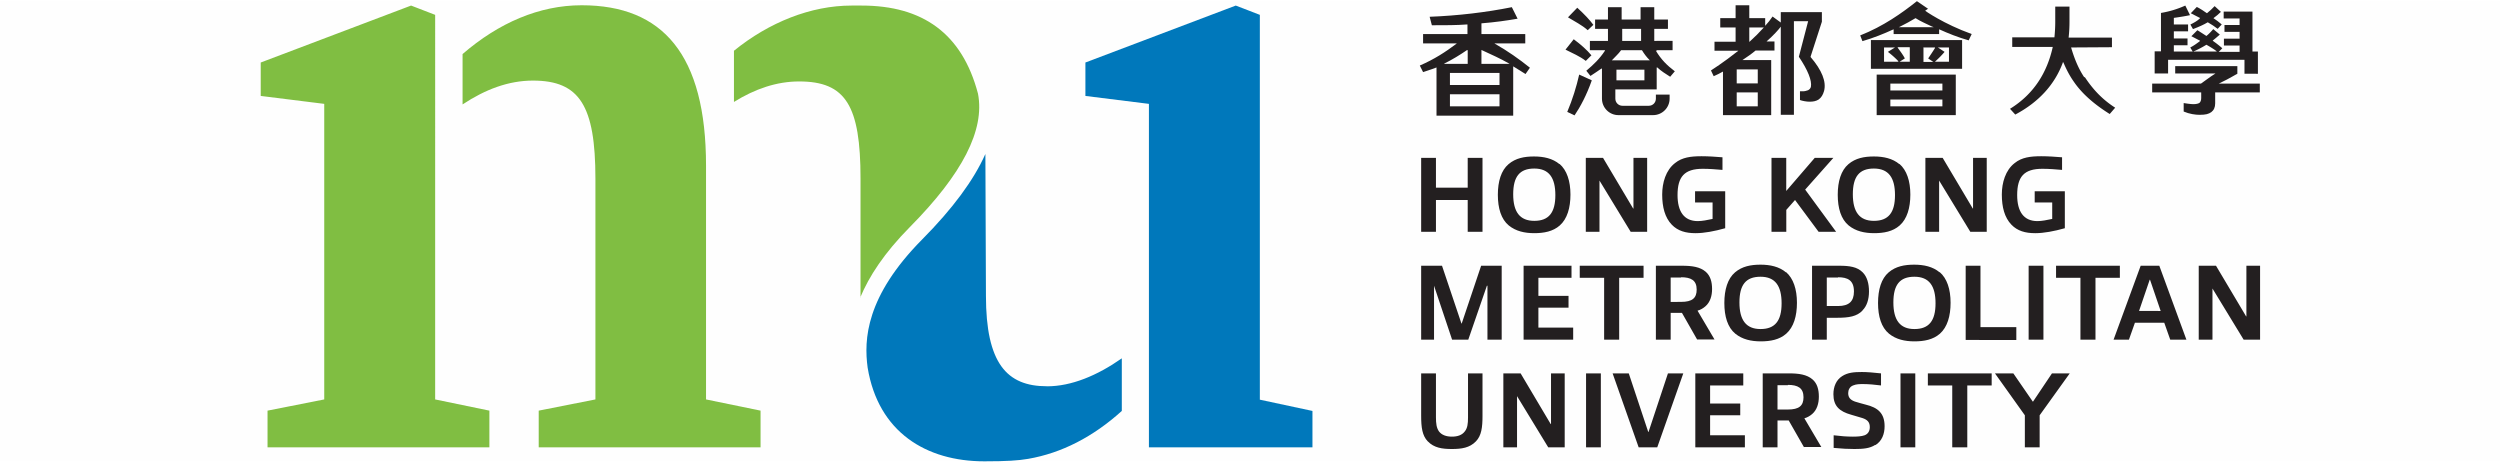 <svg xmlns="http://www.w3.org/2000/svg" xml:space="preserve" width="400" height="74" style="shape-rendering:geometricPrecision;text-rendering:geometricPrecision;image-rendering:optimizeQuality;fill-rule:evenodd;clip-rule:evenodd" viewBox="0 0 495.16 91.14"><defs><style>.fil1,.fil2,.fil3{fill:#0078bb;fill-rule:nonzero}.fil1,.fil2{fill:#231f20}.fil2{fill:#80be42}</style></defs><g id="&#x5716;&#x5C64;_x0020_1"><g id="_1318958117328"><path d="M0 0h495.16v91.14H0z" style="fill:#fefefe"></path><path d="M295.97 8.36h6.13V6.51h-8.68V4.39c2.65-.21 4.99-.54 7.16-.92l-1.14-2.28c-5.16 1.03-10.63 1.68-16.28 1.9l.44 1.68c2.6 0 4.88 0 7-.16h.05v1.9h-8.79v1.85h6.68l-.11.1c-2.17 1.63-4.34 3.04-7.22 4.29l.65 1.3c.93-.27 2.66-.92 2.66-.92v9.55h15.19v-9.77s1.74 1.09 2.44 1.52l.87-1.25c-2.17-1.74-4.4-3.31-6.89-4.72l-.16-.11zm-5.37 1.35h.1v2.71h-4.71l.16-.11c1.52-.75 3.04-1.68 4.45-2.65zm-3.42 4.5H297v2.39h-9.82zm0 6.62v-2.39H297v2.39zm11.88-8.41h-5.64V9.66c2 .92 3.79 1.73 5.31 2.6l.27.16zM315.17 10.69c-.81-.98-1.95-2.01-3.47-3.15l-1.63 2.06c1.41.71 2.82 1.3 4.02 2.23l1.14-1.14zM310.4 21.92l1.46.7c1.14-1.68 2.39-4.01 3.42-6.94l-2.5-1.14c-.54 2.38-1.3 4.88-2.38 7.43zM315.61 4.72c-.71-.98-1.79-2.12-3.21-3.42l-1.84 1.9c1.3.81 2.77 1.52 3.91 2.55l1.14-1.08zM381.9 1.52 379.67 0c-2.93 2.33-6.67 4.99-11.23 6.78l.44 1.14c2.22-.65 4.23-1.46 6.13-2.33h.05v.92h9.01v-.92h.05c1.79.81 3.69 1.57 5.8 2.17l.6-1.25c-5.59-2.01-9.22-4.61-9.22-4.61l.54-.38zm.86 3.53.22.1h-6.89l.22-.1c1.08-.55 2.11-1.09 3.09-1.69 1.03.66 2.17 1.14 3.31 1.69z" class="fil1"></path><path d="M370.56 13.4h18.06V7.7h-18.06zm13.13-4.23h2.33v2.82h-2.77l.11-.11c.6-.54 1.25-1.19 1.79-1.84l-1.41-.93zm-2.77 0h2.33v.11c-.43.7-.87 1.35-1.35 2.06l1.03.7h-1.96V9.22zm-2.66 0v2.82h-2.01l1.03-.65c-.32-.65-.86-1.36-1.41-2.12v-.11h2.34zm-5.1 0h2.17l-1.41.87c.71.54 1.52 1.25 2.06 1.84v.11h-2.82zM412.82 15.08c-1.03-1.52-1.9-3.47-2.61-5.91l8.09-.05v-1.9h-8.58c.11-1.04.17-2.01.17-3.1V1.08h-2.82v3.04c0 .98-.06 2.01-.16 3.04h-8.36v1.9h8.03c-1.14 5.15-3.8 9.38-8.47 12.26l1.04 1.14c4.61-2.44 7.81-5.91 9.43-10.31v-.1l.11.1c.6 1.41 1.25 2.66 2.06 3.8 1.63 2.39 4.07 4.5 7.11 6.4l1.08-1.25c-2.87-1.84-4.66-4.01-6.02-6.07zM429.36 11.61h15.19v2.76l2.66.01v-4.4h-1.08V2.06h-5.7v1.36h3.15v1.3h-2.99v1.36h2.99v1.35h-3.1v1.36h3.1v1.25h-4.13l.71-.71c-.6-.54-1.25-1.03-1.85-1.46h-.05l.05-.11c.49-.38.98-.82 1.36-1.14l-1.3-1.09c-.33.38-.82.93-1.36 1.36-.59-.38-1.25-.81-1.79-1.14l-1.19 1.19c.54.27 1.14.6 1.68.87h.05l-.05.11c-.71.54-1.25.92-1.9 1.25l.49.81h-3.74V8.73h2.71V7.38h-2.71V5.97h2.82V4.61h-2.82v-1.3c1.14-.16 2.22-.33 3.2-.54l-.93-1.9a19.4 19.4 0 0 1-4.82 1.46v7.6h-1.25v4.39h2.66v-2.76zm5.32-1.74c.81-.37 1.63-.81 2.33-1.24.65.37 1.3.75 1.96 1.24l.1.11h-4.66l.22-.11z" class="fil1"></path><path d="m439.45 16.33.22-.11c1.03-.49 1.84-.92 2.6-1.36.33-.16.6-.37.87-.48v-1.52h-12.31v1.46h7.97l-.16.11c-.6.33-2.66 1.9-2.71 1.9h-9.66v1.74h9.71v1.14c0 .48-.16.75-.33.92-.21.16-.65.27-1.24.27-.6 0-1.9-.22-1.9-.22v1.68c1.14.49 2.33.65 3.14.65 1.25 0 1.79-.16 2.34-.54.49-.38.76-.92.76-1.74v-2.16h8.84v-1.74zM433.86 4.67l.49.86c1.14-.43 2.12-.86 2.93-1.35.76.43 1.41.87 1.96 1.3l.81-.87c-.54-.48-1.08-.86-1.57-1.19h-.06l.05-.11c.38-.27.98-.76 1.41-1.19L438.64.98c-.44.48-.98.97-1.52 1.41-.71-.49-1.36-.93-2.01-1.25l-1.19 1.25c.54.27 1.19.59 1.79.92h.05l-.05.11c-.49.49-1.19.87-1.85 1.19zM328.14 9.82v-.11h3.14V7.86l-3.63.01V5.48h2.71V3.64h-2.71V1.19h-2.71v2.45h-3.75V1.19h-2.71v2.45h-2.55v1.84h2.55v2.39h-3.58v1.84h2.98v.11c-1.08 1.63-2.22 2.71-3.69 3.96l.82 1.03c.87-.54 1.52-1.03 2.17-1.46h.11v5.96c0 1.79 1.46 3.26 3.25 3.26h6.89c1.79 0 3.26-1.47 3.26-3.26v-.81h-2.72v.81c0 .76-.59 1.41-1.41 1.41h-5.21c-.75 0-1.41-.59-1.41-1.41v-1.84h8.19v-4.34h.12c.75.7 1.62 1.25 2.55 1.84l.92-1.08c-1.57-1.19-2.71-2.33-3.75-4.07zm-6.84-4.34h3.74v2.39h-3.74zm4.4 10.2h-5.54v-2.12h5.54zm-6.46-3.96.11-.11c.59-.65 1.19-1.14 1.73-1.9h4.13c.43.71.92 1.36 1.46 1.9l.11.11zM358.62 10.96l2.23-6.89v-1.9h-8.14v2.06l-1.63-1.19c-.43.65-.92 1.25-1.46 1.84V3.36h-3.15V.81h-2.71v2.55h-3.04v1.85h3.04v2.82h-4.18v1.79h4.72c-2.93 2.33-5.42 3.9-5.42 3.9l.54 1.14c.65-.27 1.25-.59 1.84-.92v8.63h9.55V11.66h-5.69c.97-.65 1.84-1.24 2.6-1.89h3.74V7.98h-1.57c1.41-1.25 2.33-2.28 2.82-2.93v17.46h2.6V3.96h2.82l-1.84 7.05c1.79 2.66 2.6 4.72 2.39 5.92-.06.32-.27.54-.55.7-.32.11-.65.22-1.03.22h-.59v1.73c.43.17 1.3.33 1.9.33.7 0 1.3-.11 1.79-.43.54-.38.86-.93 1.08-1.69.49-1.84-.43-4.12-2.66-6.72zm-14.64 9.87v-2.76h4.17v2.76zm4.17-4.55h-4.17v-2.77h4.17v2.77m-1.68-8.25V5.21h2.88c-.87.97-1.85 1.95-2.82 2.82zM371.7 14.54v8.03h15.67v-8.03zm13.02 1.79v1.35l-10.31.01v-1.36zm-10.31 4.5v-1.35h10.31v1.35zM290.7 45.68v-6.3h-6.29v6.3h-2.93V31.03h2.93v5.91h6.29v-5.91h2.93v14.65zM308.88 32.22c1.46 1.25 2.17 3.42 2.17 6.08 0 2.65-.65 4.83-2.12 6.13-1.35 1.19-3.15 1.52-5.04 1.52-1.9 0-3.64-.38-5.05-1.52-1.52-1.25-2.17-3.42-2.17-6.08 0-2.65.65-4.83 2.12-6.07 1.41-1.2 3.14-1.52 5.04-1.52s3.69.38 5.05 1.52zm-.82 6.19c0-3.42-1.24-5.26-4.17-5.26s-4.18 1.63-4.18 5.1 1.3 5.26 4.18 5.26c2.87 0 4.17-1.63 4.17-5.1M322.98 45.68l-6.18-10.15v10.15h-2.71V31.03h3.41l5.97 10.04h.06V31.03h2.71v14.65h-3.2zM335.78 45.95c-1.89 0-3.47-.44-4.66-1.68-1.36-1.41-1.9-3.48-1.9-5.97 0-2.33.71-4.83 2.55-6.24 1.41-1.14 3.15-1.35 5.26-1.35 1.36 0 2.72.1 4.13.21v2.5c-1.2-.11-2.61-.22-3.91-.22-3.63 0-4.99 1.57-4.99 5.21 0 3.2 1.25 5.15 4.01 5.15.87 0 1.9-.21 2.93-.43v-3.26h-3.47v-2.22h5.97v7.32c-2.12.6-4.18.98-5.81.98zM360.2 45.68l-4.67-6.3-1.73 1.96v4.34h-2.93V31.03h2.92v6.56l5.65-6.56h3.69l-5.59 6.29 6.13 8.36h-3.53zM376.2 32.22c1.46 1.25 2.17 3.42 2.17 6.08 0 2.65-.65 4.83-2.12 6.13-1.35 1.19-3.14 1.52-5.04 1.52s-3.64-.38-5.05-1.52c-1.52-1.25-2.17-3.42-2.17-6.08 0-2.65.65-4.83 2.12-6.07 1.41-1.2 3.15-1.52 5.04-1.52 1.9 0 3.69.38 5.05 1.52zm-.87 6.19c0-3.42-1.25-5.26-4.18-5.26-2.92 0-4.17 1.63-4.17 5.1s1.3 5.26 4.17 5.26c2.88 0 4.18-1.63 4.18-5.1M390.25 45.68l-6.18-10.15v10.15h-2.72V31.03h3.42l5.97 10.04h.05V31.03h2.71v14.65h-3.2zM403.05 45.95c-1.9 0-3.47-.44-4.66-1.68-1.36-1.41-1.9-3.48-1.9-5.97 0-2.33.71-4.83 2.55-6.24 1.41-1.14 3.15-1.35 5.26-1.35 1.36 0 2.71.1 4.12.21v2.5c-1.19-.11-2.6-.22-3.9-.22-3.64 0-4.99 1.57-4.99 5.21 0 3.2 1.25 5.15 4.01 5.15.87 0 1.9-.21 2.93-.43v-3.26H403v-2.22h5.97v7.32c-2.12.6-4.18.98-5.81.98zM294.61 67.05V56.36h-.11l-3.69 10.69h-3.2l-3.58-10.69v10.69h-2.55V52.4h4.13l3.85 11.45h.05l3.85-11.45h4.07v14.65h-2.87zM301.77 67.05V52.4h9.49v2.39h-6.56v3.58h5.97v2.33h-5.97v3.96h6.89v2.39h-9.87zM317.72 67.05V54.79h-4.83V52.4h12.64v2.39h-4.83v12.26h-2.93zM336.16 67.05l-3.03-5.32h-2.23v5.32h-2.93V52.4h5.16c2 0 3.58.22 4.72 1.2.92.81 1.25 2 1.25 3.41 0 1.36-.38 2.61-1.31 3.42-.43.38-.97.71-1.57.87l3.36 5.7h-3.42zm-3.2-12.31h-2.06v4.83l2.06-.01c2.23 0 3.09-.76 3.09-2.44 0-1.84-1.13-2.44-3.09-2.44zM353.74 53.65c1.46 1.25 2.17 3.42 2.17 6.08 0 2.65-.65 4.83-2.12 6.13-1.35 1.19-3.14 1.52-5.04 1.52s-3.64-.38-5.05-1.52c-1.52-1.25-2.17-3.42-2.17-6.08 0-2.65.66-4.83 2.12-6.07 1.41-1.2 3.15-1.52 5.05-1.52 1.89 0 3.68.38 5.04 1.52zm-.87 6.19c0-3.42-1.24-5.26-4.17-5.26s-4.18 1.62-4.18 5.09c0 3.48 1.3 5.27 4.18 5.27 2.87 0 4.17-1.63 4.17-5.1M368.88 61.3c-1.14 1.14-2.61 1.41-5.1 1.41h-1.96v4.34h-2.92V52.4h5.37c2.06 0 3.58.22 4.66 1.31.87.86 1.25 2.22 1.25 3.79 0 1.58-.44 2.93-1.3 3.75zm-4.83-6.56h-2.23v5.64h2.23c2.17 0 3.15-.93 3.15-2.88 0-2.22-1.25-2.82-3.15-2.82zM384.17 53.65c1.47 1.25 2.17 3.42 2.17 6.08 0 2.65-.65 4.83-2.11 6.13-1.36 1.19-3.15 1.52-5.05 1.52s-3.63-.38-5.04-1.52c-1.52-1.25-2.17-3.42-2.17-6.08 0-2.65.65-4.83 2.11-6.07 1.41-1.2 3.15-1.52 5.05-1.52s3.69.38 5.04 1.52zm-.81 6.19c0-3.42-1.25-5.26-4.18-5.26-2.92 0-4.17 1.62-4.17 5.09 0 3.48 1.3 5.27 4.17 5.27 2.88 0 4.18-1.63 4.18-5.1M389.33 67.05V52.4h2.93v12.16h7.1v2.55l-10.03-.01zM401.8 67.05V52.4h2.93v14.65zM412.06 67.05V54.79h-4.83V52.4h12.64v2.39h-4.83v12.26h-2.93zM429.85 67.05l-1.19-3.36h-5.81l-1.19 3.36h-3.04l5.37-14.65h3.69l5.37 14.65zm-4.01-11.88h-.06l-2.11 6.18 4.28.01zM444.39 67.05l-6.18-10.14v10.14h-2.72V52.4h3.42l5.97 10.04h.05V52.4h2.71v14.65h-3.2zM282.78 87.18c-1.08-1.14-1.3-2.72-1.3-5.1v-8.36h2.93v8.68c0 1.25.11 2.12.6 2.82.54.71 1.46 1.03 2.55 1.03s2.01-.27 2.6-1.08c.49-.65.6-1.46.6-2.71v-8.74h2.87v8.36c0 2.38-.21 3.96-1.3 5.1-1.25 1.3-2.87 1.52-4.77 1.52s-3.53-.22-4.77-1.52zM306.65 88.37l-6.18-10.14v10.14h-2.71V73.72h3.42l5.96 10.04h.06V73.72h2.71v14.65h-3.2zM314.14 88.37V73.72h2.93v14.65zM324.56 88.37l-5.16-14.65h3.2l3.86 11.61h.05l3.85-11.61h3.04l-5.16 14.65zM335.78 88.37V73.72h9.5v2.39h-6.57v3.58h5.97v2.33h-5.97v3.96h6.89v2.39h-9.87zM357.32 88.37l-3.04-5.32h-2.22v5.32h-2.93V73.72h5.15c2.01 0 3.58.22 4.72 1.2.93.81 1.25 2 1.25 3.41 0 1.36-.38 2.61-1.3 3.42-.43.38-.98.71-1.57.87l3.36 5.69h-3.42zm-3.2-12.31h-2.06v4.82h2.06c2.22 0 3.09-.75 3.09-2.44 0-1.84-1.14-2.44-3.09-2.44zM371.42 87.88c-1.08.71-2.44.82-4.12.82-1.14 0-2.55-.06-4.12-.22v-2.5c1.3.17 2.66.27 3.8.27.86 0 1.73-.05 2.33-.27.7-.27 1.03-.86 1.03-1.62 0-.98-.49-1.47-1.46-1.79-.71-.22-1.52-.44-2.23-.66-2.33-.65-3.52-1.73-3.52-4.06 0-1.47.54-2.83 1.73-3.58 1.09-.71 2.34-.82 3.91-.82 1.03 0 2.33.11 3.79.27v2.39c-1.19-.16-2.55-.27-3.47-.27-.81 0-1.41 0-2.06.27-.7.27-.97.92-.97 1.52 0 .87.43 1.35 1.35 1.68.65.22 1.36.38 2.12.6 2.44.59 3.74 1.73 3.74 4.28 0 1.47-.49 2.93-1.84 3.75zM376.42 88.37V73.72h2.93v14.65zM386.67 88.37V76.11h-4.83v-2.39h12.64v2.39h-4.83v12.26h-2.93zM401.05 88.37v-6.35l-5.92-8.3h3.64l3.85 5.59h.05l3.75-5.59h3.52l-5.96 8.3v6.35z" class="fil1"></path><path d="M64.22 78.88 52.99 81.1v7.27h43.94V81.1l-10.74-2.22V2.71L81.42.87 51.64 12.15v6.62l12.58 1.57zM117.93 78.88 106.7 81.1v7.27h43.94V81.1l-10.8-2.22V32.6c0-22.02-8.57-31.79-24.63-31.79-8.4 0-16.43 3.48-23.59 9.66v9.98c4.5-2.98 9.11-4.72 13.94-4.72 9.22 0 12.37 4.94 12.37 19.42z" class="fil2"></path><path d="M227.56 88.37h32.39v-7.21l-10.42-2.23V2.71L244.76.87l-29.78 11.28v6.62l12.58 1.57z" class="fil3"></path><path d="M170.38 58.7c1.74-4.18 4.72-8.79 9.82-13.95 10.47-10.57 14.87-19.25 13.51-26.41C190.56 6.35 182.7.87 170.66.87h-2.01c-8.03 0-16.33 3.31-23.28 8.95v10.14c4.18-2.6 8.47-4.06 12.92-4.06 9.22 0 12.15 4.77 12.15 19.25V58.7z" class="fil2"></path><path d="M207.33 76.27c-7.92 0-12.05-4.55-12.05-17.95 0 0-.11-27.24-.11-28.05-2.33 5.21-6.45 10.8-12.53 16.93-11.17 11.28-11.55 19.85-10.79 25.39 2.11 12.8 11.61 18.55 23.11 18.55 4.45 0 6.78-.16 8.68-.49 6.61-1.14 12.85-4.34 18.55-9.49V70.74c-4.88 3.42-9.98 5.54-14.81 5.54z" class="fil3"></path></g></g></svg>
